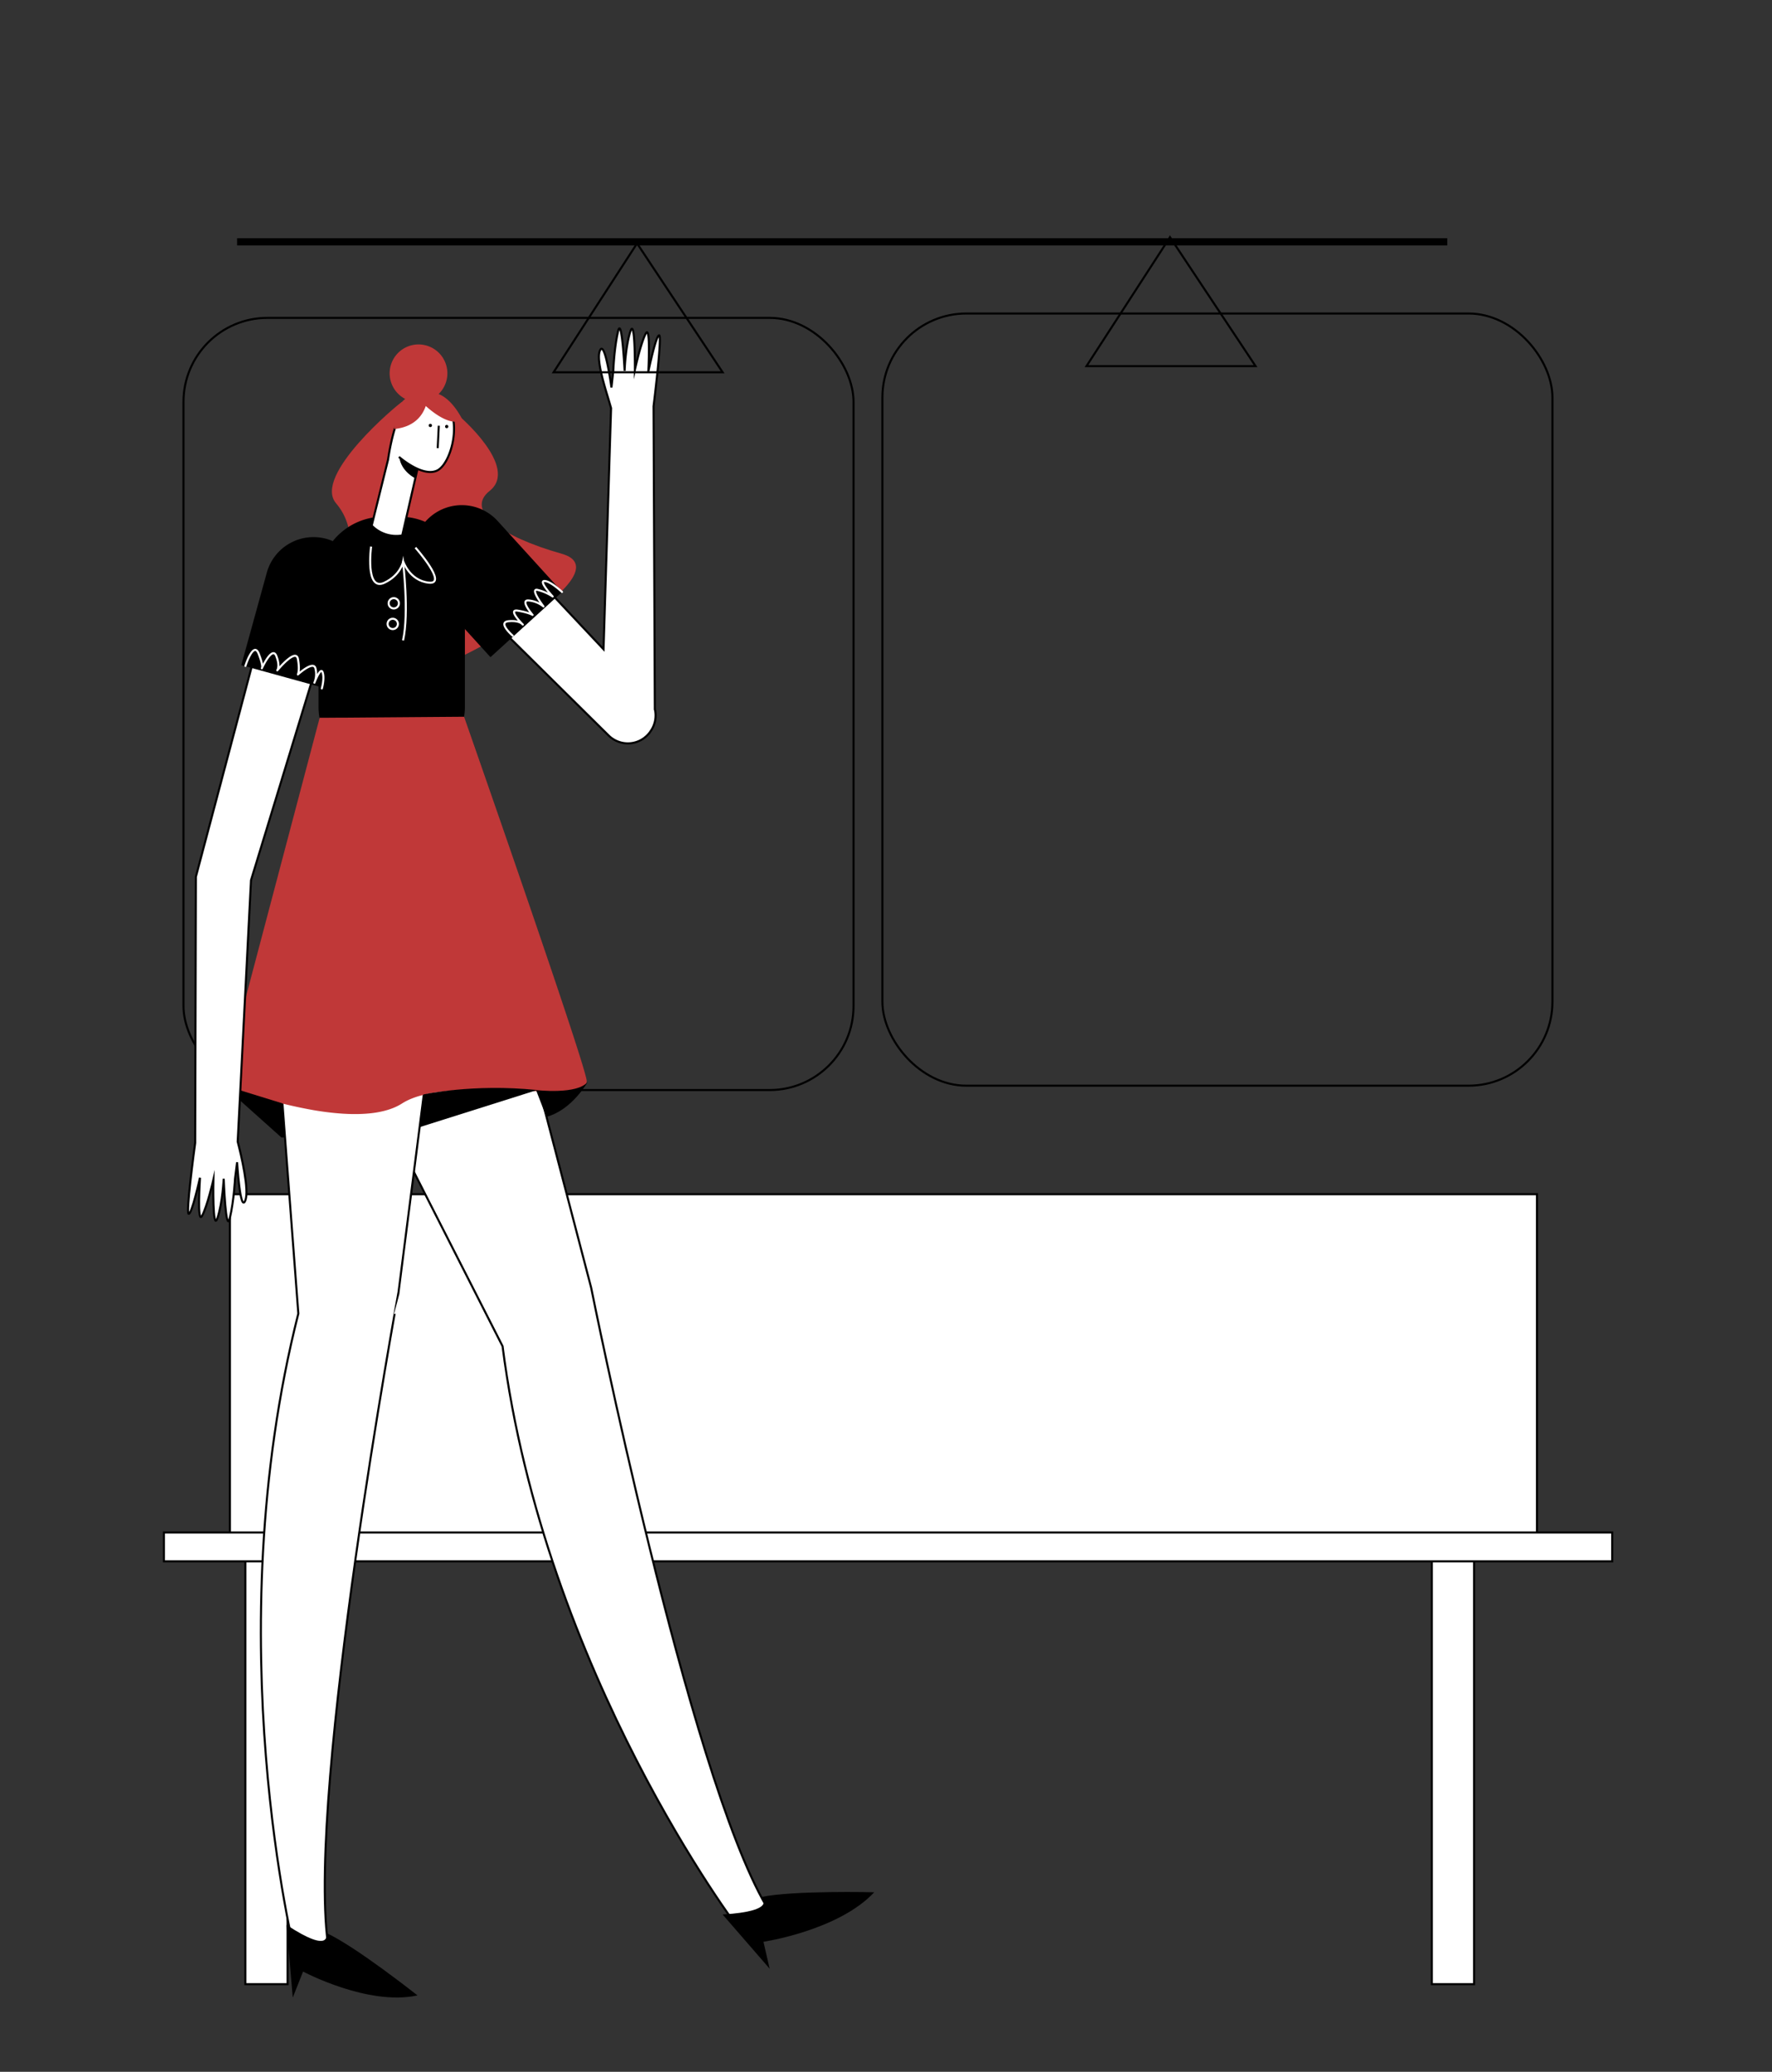<svg id="Capa_1" data-name="Capa 1" xmlns="http://www.w3.org/2000/svg" viewBox="0 0 1719 2009"><rect x="0" y="0" width="1719" height="2009" fill="#333333" stroke="none"/><title>Mesa de trabajo 37</title><rect x="238" y="1508" width="41" height="416" fill="#fff" stroke="#000" stroke-miterlimit="10" stroke-width="2"/><rect x="1389" y="1508" width="41" height="416" fill="#fff" stroke="#000" stroke-miterlimit="10" stroke-width="2"/><rect x="223" y="1158" width="1268" height="346" fill="#fff" stroke="#000" stroke-miterlimit="10" stroke-width="2"/><rect x="159" y="1486" width="1405" height="28" fill="#fff" stroke="#000" stroke-miterlimit="10" stroke-width="2"/><rect x="178" y="308.23" width="650" height="748.77" rx="81.43" fill="none" stroke="#000" stroke-miterlimit="10" stroke-width="2"/><path d="M634,394s0,0,0,0l1.25,293.56a26.44,26.44,0,0,1-3.93,21.18l-.4.59a26.51,26.51,0,0,1-40.48,3.85L450.92,575.4,489,527l96.48,102.58,7.31-233.77c-3.68-13.62-14.81-45.1-11-55.37,4.78-12.91,11.26,34.17,11.35,35.32l1.79-16s.73-21,4.53-38.05c3.73-16.83,6.4,36.58,6.48,37.9,0-.7.78-23.22,5.51-38.05s4.47,35.66,4.47,36.92c.17-.78,5.75-26.19,10.56-35.1s2.53,35.78,2.46,36.95c.22-1.06,7.59-36.08,10.56-35.12C642.26,326.07,635.11,385.06,634,394Z" fill="#fff" stroke="#000" stroke-miterlimit="10" stroke-width="2"/><path d="M389.77,389.83C386,392,303,461,326,488c29.7,34.86-2,77,33,86s2,91,48,79,198-99,138-116-93.83-42.1-70-61c29-23-30-73-30-73" fill="#c03838"/><path d="M495.23,949.35l78.22,299.19s94.23,470.79,169.71,599.38l-25.85,23.13s-189.07-248.2-229.79-565.66L335.74,1007.2Z" fill="#fff" stroke="#000" stroke-miterlimit="10" stroke-width="2"/><path d="M426.65,940l-40,312.65S298,1733.66,318,1884l-31.45,12s-77.2-306.64,2.86-622.29L263.67,934Z" fill="#fff" stroke="#000" stroke-miterlimit="10" stroke-width="2"/><path d="M372.17,501h15.66A63.17,63.17,0,0,1,451,564.17V685.29A60.71,60.71,0,0,1,390.29,746H369.71A60.71,60.71,0,0,1,309,685.29V564.17A63.17,63.17,0,0,1,372.17,501Z"/><path d="M405,454.63,390.21,519.2a33.39,33.39,0,0,1-29.64-9.53l15.88-64c10.06-67.22,33.87-71.45,53.46-56.63s8.47,60.34-5.82,67.22S387,443,387,443" fill="#fff" stroke="#000" stroke-miterlimit="10" stroke-width="2"/><line x1="425.67" y1="412.82" x2="424.61" y2="434.52" fill="#fff" stroke="#000" stroke-miterlimit="10" stroke-width="2"/><circle cx="417.47" cy="412.55" r="1.59"/><circle cx="433.35" cy="413.61" r="1.59"/><path d="M403,463.89s-13.78-6.37-15.67-20.64c0,0,11.91,9.79,17.47,11.11Z"/><path d="M463.46,483.86h0a47,47,0,0,1,47,47v93a0,0,0,0,1,0,0h-94a0,0,0,0,1,0,0v-93a47,47,0,0,1,47-47Z" transform="translate(-252.06 455.98) rotate(-42.29)"/><path d="M360,530s-6,44,13,35c15.39-7.29,18-20,18-20s6,49,0,76" fill="none" stroke="#fff" stroke-miterlimit="10" stroke-width="2"/><path d="M403,531s32,36,13,34-25-21-25-21" fill="none" stroke="#fff" stroke-miterlimit="10" stroke-width="2"/><circle cx="382" cy="585" r="5" fill="none" stroke="#fff" stroke-miterlimit="10" stroke-width="2"/><circle cx="381" cy="605" r="5" fill="none" stroke="#fff" stroke-miterlimit="10" stroke-width="2"/><path d="M544.55,1058.09c-9.79.44-21.88.11-35.06-.35-24.86-.85-53.6-2.15-78.17.46-13.46,1.42-25.67,4-35.29,8.52a50.15,50.15,0,0,0-6,3.28c-14.25,9.09-35.08,11.31-57.43,9.91a275.86,275.86,0,0,1-30.11-3.72,470.63,470.63,0,0,1-53.79-13.11c-9.13-2.77-16.87-5.38-22.52-7.37C219.73,1053.46,216,1052,216,1052l94.11-356,4.62,0,15.75-.12,6.08,0,20.28-.16,39.57-.3,20.65-.16,18.36-.14,12.27-.09,2.5,0S564,1020,569,1047C570.41,1054.61,560.53,1057.38,544.55,1058.09Z" fill="#c03838"/><polygon points="273 1103 216 1052 273.81 1069.86 277 1103 273 1103"/><path d="M521,1057l-114,36,3.68-31.69S458.67,1050.54,521,1057Z"/><path d="M570.23,1048.9S555,1076.41,530,1083l-10-26S560.46,1061.8,570.23,1048.9Z"/><path d="M497.34,616.38s-15.09-13-3.95-14,13.76,3.26,13.76,3.26-15.28-15.25-4.8-13.49,14.29,4.11,14.29,4.11-12.53-14.6-3.95-14a26.81,26.81,0,0,1,14.54,5.8s-13.83-18-5.57-16a46.79,46.79,0,0,1,14.48,6.34s-13.9-14.92-8.07-15,17.11,10.59,17.11,10.59" fill="none" stroke="#fff" stroke-linecap="round" stroke-linejoin="round" stroke-width="2"/><path d="M278,1866.56l6,70.44,10-25.23s63,33.64,111,23.13c0,0-60.17-47.66-88.58-60.63C316.42,1874.27,323.06,1896.13,278,1866.56Z"/><path d="M701,1856.43,746.62,1909l-6-26.1s72.78-10.87,107.43-48c0,0-78.45-2-110,4.66C738,1839.59,756.21,1853.05,701,1856.43Z"/><path d="M448.62,407.09s-8.93-19.4-23.13-25a28,28,0,1,0-32.4,4.75C380.34,396.68,382.52,416,382.52,416c19.55-2,27.38-13.18,30.51-22.31C421,400.83,437.64,413.68,448.62,407.09Z" fill="#c03838"/><path d="M243.5,853.57,230.59,1107c3.51,13.65,11.35,46.81,7.41,57-5,13-8-37-8-37l-2,16s-1,21-5,38-6-38-6-38-1,23-6,38-4-37-4-37-6,26-11,35-2-37-2-37-8,36-11,35c-2.77-.92,5.11-59.69,6.34-68.74l.66-258,61.25-230.49,60.94,9Z" fill="#fff" stroke="#000" stroke-miterlimit="10" stroke-width="2"/><path d="M298,520h0a47,47,0,0,1,47,47v93a0,0,0,0,1,0,0H251a0,0,0,0,1,0,0V567A47,47,0,0,1,298,520Z" transform="translate(167.61 -58) rotate(15.42)"/><path d="M238.07,645.7S246,621,251,634s3,14,3,14,10-22,14-12,1,14,1,14,18-22,20-11,0,15,0,15,15.06-13.84,17-5.92A21.73,21.73,0,0,1,305,662s6-16,8-10-.79,15.56-.79,15.56" fill="none" stroke="#fff" stroke-linecap="round" stroke-linejoin="round" stroke-width="2"/><polygon points="537 361 701 361 618 236 537 361" fill="none" stroke="#000" stroke-miterlimit="10" stroke-width="2"/><rect x="856" y="304" width="650" height="748.77" rx="81.43" fill="none" stroke="#000" stroke-miterlimit="10" stroke-width="2"/><polygon points="1054 355 1218 355 1135 230 1054 355" fill="none" stroke="#000" stroke-miterlimit="10" stroke-width="2"/><rect x="230" y="231" width="1174" height="7"/></svg>